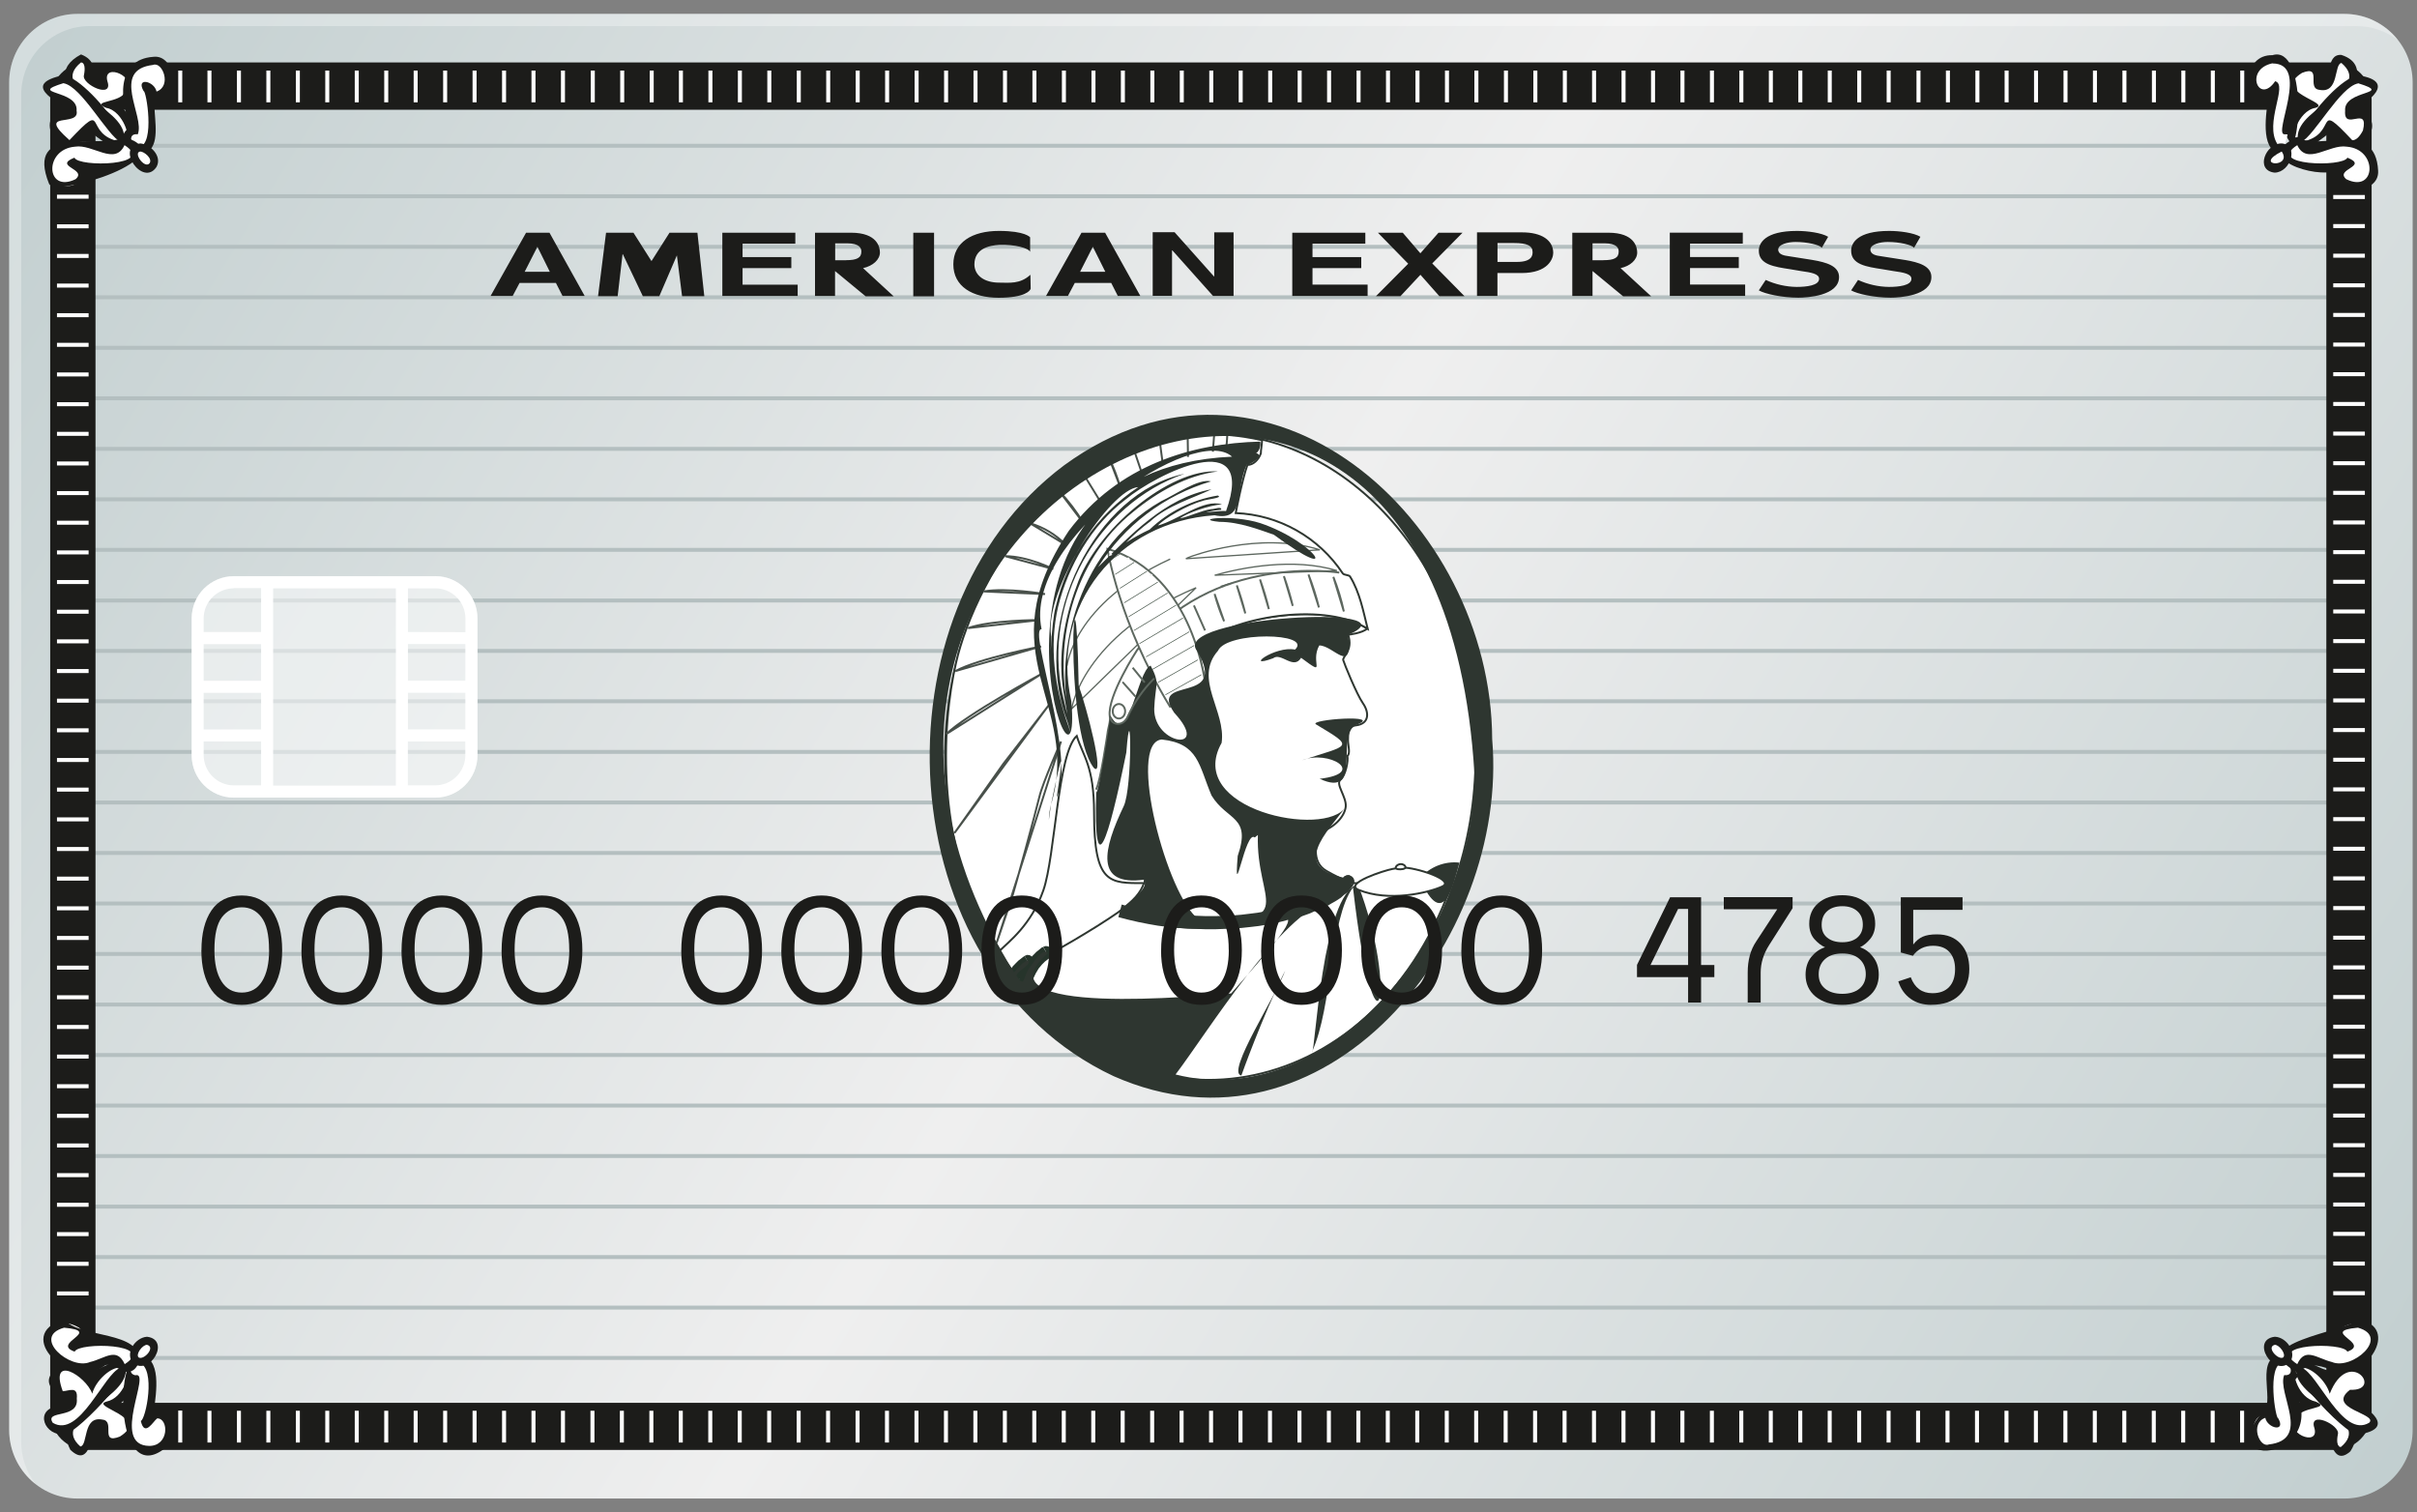 <?xml version="1.0" encoding="UTF-8"?><svg id="Camada_1" xmlns="http://www.w3.org/2000/svg" xmlns:xlink="http://www.w3.org/1999/xlink" viewBox="0 0 350 219"><rect x="0" y="0" width="350" height="219" fill="#808080" stroke="none"/><defs><style>.cls-1,.cls-2{fill:#f5f5f5;}.cls-3,.cls-4,.cls-5,.cls-6,.cls-7{fill:#fff;}.cls-8{fill:#afb9bb;}.cls-9{fill:#1c1c1a;}.cls-10{fill:#26342b;}.cls-11{fill:#2e3630;}.cls-4{opacity:.3;}.cls-4,.cls-7{isolation:isolate;}.cls-5,.cls-6,.cls-2,.cls-12,.cls-13,.cls-14{stroke-width:.28px;}.cls-5,.cls-12,.cls-14,.cls-15{stroke:#5d675f;}.cls-6,.cls-2{stroke:#2e3630;}.cls-7{opacity:.5;}.cls-16{stroke:#3b4b3f;stroke-width:.09px;}.cls-16,.cls-17,.cls-18,.cls-12,.cls-13,.cls-14,.cls-15{fill:none;}.cls-16,.cls-12,.cls-13{stroke-linecap:round;}.cls-17{stroke:#fff;stroke-miterlimit:10;stroke-width:.58px;}.cls-18{stroke:#b4bfc0;stroke-width:.57px;}.cls-13{stroke:#48504a;}.cls-15{stroke-width:.19px;}.cls-19{fill:url(#Gradiente_sem_nome_848);}</style><linearGradient id="Gradiente_sem_nome_848" x1="1.32" y1="-2199.49" x2="349.36" y2="-2414.49" gradientTransform="translate(0 -2197.48) scale(1 -1)" gradientUnits="userSpaceOnUse"><stop offset="0" stop-color="#c1cecf"/><stop offset=".49" stop-color="#efefef"/><stop offset="1" stop-color="#c1cecf"/></linearGradient></defs><g id="frente"><path id="Vector_5" class="cls-19" d="m339.5,2.02H11.2C5.75,2.02,1.33,6.47,1.33,11.95v195.13c0,5.48,4.42,9.93,9.87,9.93h328.3c5.45,0,9.87-4.44,9.87-9.93V11.95c0-5.48-4.42-9.93-9.87-9.93Z"/><path id="Vector_6" class="cls-18" d="m12.67,196.65h324.67M12.67,21.11h324.67H12.67Zm0,7.31h324.67H12.67Zm0,7.32h324.67H12.67Zm0,7.31h324.67H12.67Zm0,7.32h324.67H12.67Zm0,7.31h324.67H12.67Zm0,7.32h324.67H12.67Zm0,7.31h324.67H12.67Zm0,7.32h324.67H12.67Zm0,7.33h324.67H12.67Zm0,7.3h324.67H12.67Zm0,7.29h324.67H12.67Zm0,7.34h324.67H12.67Zm0,7.32h324.67H12.67Zm0,7.31h324.67H12.67Zm0,7.32h324.67H12.67Zm0,7.31h324.67H12.67Zm0,7.32h324.67H12.67Zm0,7.31h324.67H12.67Zm0,7.32h324.67H12.67Zm0,7.31h324.67H12.67Zm0,7.32h324.67H12.67Zm0,7.31h324.67H12.67Zm0,7.32h324.67H12.67Z"/><path id="Vector_7" class="cls-9" d="m338.03,9.04H12.67c-.71,0-1.41.14-2.07.41-.66.27-1.25.67-1.75,1.18-.5.5-.9,1.1-1.17,1.76-.27.66-.41,1.37-.41,2.08v190.06c0,1.44.57,2.82,1.58,3.85,1.01,1.02,2.39,1.59,3.82,1.59h325.36c1.43,0,2.81-.57,3.82-1.59,1.01-1.02,1.58-2.4,1.58-3.85V14.48c0-1.44-.57-2.83-1.58-3.85-1.01-1.02-2.39-1.59-3.82-1.59Zm-1.16,191.97c0,.57-.22,1.11-.62,1.51-.4.4-.94.63-1.5.63H15.96c-.56,0-1.11-.22-1.51-.63-.4-.4-.62-.95-.62-1.51V18.03c0-.57.23-1.11.63-1.51.4-.4.94-.63,1.5-.63h318.78c.56,0,1.1.23,1.5.63.4.4.62.94.63,1.51v182.98ZM96.95,33.7l-2.59,4.08h-.04l-2.59-4.08h-3.97l-1.16,9.2h2.84l.71-6.09h.04l2.9,6.09h2.38l2.55-5.92.75,5.92h3.22l-1-9.2h-4.04Zm10.58,5.13h7.06v-1.6h-7.06v-1.94h7.64v-1.59h-10.57v9.16h10.91v-1.64h-7.98v-2.39Zm24.72-5.13h3.01v9.21h-3.01v-9.21Zm12.45,7.23c-2.09,0-3.56-.97-3.6-2.61,0-2.33,2.13-2.77,3.6-2.86,2.26-.08,4.26.47,4.47,1.01v-2.1s-.67-.93-4.52-.93-6.6,1.64-6.6,4.84,2.76,4.84,6.56,4.84,4.56-1.01,4.64-1.31l-.04-2.02c-1.5,1.39-3.09,1.14-4.51,1.14Zm11.91-7.23l-5.14,9.16h3.17l1-1.89h5.27l.96,1.89h3.26l-5.1-9.16h-3.43Zm-.21,5.67l1.86-3.65v.03l1.8,3.61h-3.65Zm19.41.68l-5.72-6.42h-3.17v9.21h2.8v-6.58h.05l5.89,6.6h2.97v-9.21h-2.8v6.4Zm14.25-1.22h7.06v-1.6h-7.06v-1.94h7.65v-1.59h-10.58v9.16h10.91v-1.64h-7.98v-2.39Zm21.73-5.13h-3.48l-2.63,2.98-2.55-2.98h-3.6l4.39,4.49-4.68,4.71h3.55l2.9-3.11,2.75,3.11h3.64l-4.68-4.75,4.39-4.45Zm8.65-.05h-6.56v9.21h2.96v-3.32h3.48c3.89,0,4.6-2.1,4.6-2.92,0-1.83-1.68-2.97-4.48-2.97Zm-.79,4.28h-2.8v-2.73h2.41c1.88,0,2.67.38,2.67,1.3,0,.39,0,1.43-2.28,1.43Zm25.08.89h7.06v-1.6h-7.06v-1.94h7.64v-1.59h-10.57v9.16h10.91v-1.64h-7.98v-2.39Zm31.13-1.17l-3.51-.55c-.58-.08-1.5-.21-1.5-.96s1.37-1.1,2.51-1.1c1.74,0,3.48.42,3.81.84l.92-1.59c-.96-.58-3.01-.85-4.51-.85-4.68,0-5.52,1.81-5.52,2.86,0,2.02,2.22,2.33,4.55,2.69l1.55.26c1.54.21,2.63.42,2.63,1.13,0,.97-1.84,1.17-3.26,1.17-1.54-.02-3.07-.37-4.47-1.01l-1,1.51c.88.51,3.34,1.06,5.73,1.06,1.25,0,5.89-.26,5.89-2.99,0-1.6-1.82-2.13-3.8-2.47Zm-148.44-1.09c0-.76-.38-2.86-4.18-2.86h-5.22v9.16h2.9v-3.61l4.43,3.66h4.06l-4.43-4.08c1.43-.32,2.44-1.23,2.44-2.28h0Zm-4.93,1.13h-1.55v-2.45h1.74c1.8,0,2.05.72,2.05,1.17.02.93-.65,1.27-2.24,1.27h0Zm140-.04l-3.48-.55c-.58-.08-1.51-.21-1.51-.96s1.38-1.1,2.51-1.1c1.74,0,3.48.42,3.8.84l.92-1.59c-.96-.58-3.01-.85-4.52-.85-4.68,0-5.52,1.81-5.52,2.86,0,2.02,2.22,2.33,4.56,2.69l1.54.26c1.55.21,2.63.42,2.63,1.13,0,.97-1.84,1.17-3.26,1.17-1.54-.02-3.07-.37-4.47-1.01l-1,1.51c.88.51,3.35,1.06,5.73,1.06,1.25,0,5.89-.26,5.89-2.99,0-1.6-1.82-2.13-3.83-2.47Zm-25.41-1.09c0-.76-.38-2.86-4.18-2.86h-5.22v9.16h2.93v-3.61l4.43,3.66h4.06l-4.43-4.08c1.41-.3,2.41-1.21,2.41-2.26Zm-4.93,1.13h-1.54v-2.45h1.74c1.8,0,2.05.72,2.05,1.17.01.93-.63,1.27-2.24,1.27h0Zm-155.97-3.99l-5.14,9.16h3.2l1-1.89h5.26l.96,1.89h3.21l-5.1-9.16h-3.4Zm-.21,5.67l1.86-3.65v.03l1.79,3.61h-3.65Z"/><path id="Vector_8" class="cls-6" d="m175.26,156.18c21.19,0,38.41-20.9,38.41-46.68s-17.22-46.74-38.41-46.74-38.41,20.94-38.41,46.74,17.21,46.68,38.41,46.68Z"/><path id="Vector_9" class="cls-6" d="m195.22,127.66c-1.08-.44-2.13-.95-3.13-1.53-2.37-1.34-1.37-4.34-1.16-5.58,2.18-.53,3.79-2.29,3.94-3.72.14-1.43-1.52-3.29-.76-3.91.76-.62,1.16-2.82,1-3.44.47-.38.09-1.52.09-2.29s0-2.05,1.16-2.15c1.99-.24,1.9-1.91,1-3.2-.9-1.29-2.7-5.72-2.85-6.24s1.47-1.38.71-3.68c0,0,2.13-.24,2.75-.9-5.74-3.77-18.63-2-23.95,2.05-1.16,1.81.76,5.34.52,6.11-1.52.53-4.03.53-5.83,1.75-.56-.99-1.07-2.01-1.52-3.05-3.03,5.86-3.48,10.88-3.03,13.74.76,4.08,1.28,8.92,1.51,16.22-.52,1.53-1.51,2.53-3.48,4.08,6.04,2.04,25.2,3.65,33.02-4.26Z"/><path id="Vector_10" class="cls-6" d="m165.73,127.89c-5.03,0-7.3.24-7.3-10.16,0-6.82-1.61-8.25-2.51-11.16-2.78,2.54-3.09,17.36-4.84,22.38-1.75,5.02-5.03,7.44-6.26,8.68-9.72-14.07-8.44-32.77-6.38-41.64,2.66-11.73,16.55-38.44,44.33-32.24-.05.72-.19,1.43-.19,1.91-.33.91-1.09,1.67-1.94,1.67-.75,2.01-1.7,6.97-1.7,6.97,3.09.12,6.1.98,8.8,2.5,2.7,1.52,4.99,3.66,6.71,6.25.19.24.85.19,1.04.43,1.42,2.29,1.94,5.11,2.56,7.59-5.8-3.82-18.68-2.05-23.99,2.05-1.16,1,.76,5.29.52,6.06-1.52.53-4.03.53-5.8,1.81-.56-.99-1.07-2.01-1.52-3.05-3.22,5.84-3.41,10.83-2.94,13.74.71,4.06,1.84,12.31,1.42,16.22Zm-3.56,4.06c-4.22,2.92-9.06,5.63-14.94,8.92,16.69,24.47,51.16,19.75,62.82-12.41-7.4-2.62-12.37.19-14.84-.76-7.83,7.86-27.01,6.25-33.06,4.24h.02Z"/><path id="Vector_11" class="cls-13" d="m177.53,65.17s.14-.95.19-2.14m-24.08,44.35s-2.66,6.01-3.13,8.01c-.47,2-3.6,13.5-4.06,14.88l-2.13,6.28,9.32-29.17Zm-1.78-5.25l-6.54,8.44-7.11,10.07,13.65-18.51Zm-.82-4.67s-11.29,6.11-13.99,8.83l13.99-8.83Zm-.28-3.85s-9.11,1.75-12.42,3.58l12.42-3.58Zm-.24-3.82s-7.07,0-10.34,1.17l10.34-1.17Zm.81-3.76s-5.55-.96-8.91-.38l8.91.38Zm1.18-3.63s-3.7-1.86-6.96-1.86l6.96,1.86Zm1.85-3.48c-1.44-1.49-3.24-2.57-5.22-3.15l5.22,3.15Zm2.51-3.2c-.99-1.65-2.16-3.19-3.48-4.58l3.48,4.58Zm2.61-2.86l-2.61-4.25,2.61,4.25Zm2.7-2.43c-.41-1.4-.93-2.77-1.57-4.08l1.57,4.08Zm3.17-1.91l-1.23-3.63,1.23,3.63Zm3.03-1.3l-.47-3.58.47,3.58Zm3.65-1.05l-.05-3.15.05,3.15Zm3.6-.76l.19-2.48-.19,2.48Z"/><path id="Vector_12" class="cls-14" d="m193.94,82.92s-18.56-2.96-29.3,11.25c0,0-4.32,6.64-3.94,9.54.14.81-.24,1.62-.33,2.53,0,0-1,6.97-1.66,8.11"/><path id="Vector_13" class="cls-15" d="m154.52,96.42s.85-8.97,14.93-15.46m7.32,3.96c.67-.15.9-.34,1.61-.48l-1.61.48Zm-21.59,17.74s1.52-10.58,18.02-17.55l-18.02,17.55Zm38.41-20.03c-6.35-1.91-13.75-.43-17.69.67l17.69-.67Zm-2.47-3.01c-8.86-2.77-18.73,1-18.73,1-.24.09-.48.19-.66.29l19.39-1.29Z"/><path id="Vector_14" class="cls-5" d="m174.59,99.52s-1.51-16.34-14.22-20.03c0,0,1.66,10.68,9.05,22.84l5.17-2.81Z"/><path id="Vector_15" class="cls-10" d="m149.32,140.05l.28-.29.14-.34v-.33l-.09-.33-.24-.24-.29-.19-.38-.05-.38.15.95,1.62Z"/><path id="Vector_16" class="cls-10" d="m147.43,142.11l.33-.53.33-.43.33-.33.28-.29.28-.19.24-.19.15-.09h-.05l-.95-1.62-.14.09-.14.1-.24.19-.38.29-.38.38-.42.43-.43.62-.42.62,1.61.95Z"/><path id="Vector_17" class="cls-10" d="m148.04,138.77l-.14.38.05.33.19.33.24.19.33.14h.33l.34-.14.28-.29-1.61-.96Zm3.89-.05l.28-.24.19-.33v-.33l-.1-.34-.23-.29-.28-.14-.34-.05-.38.09.85,1.62Z"/><path id="Vector_18" class="cls-10" d="m149.27,142.97l.28-1.1.43-.9.42-.71.48-.58.43-.43.38-.29.28-.24h-.05l-.85-1.58-.24.09-.28.24-.48.38-.61.62-.58.76-.61.9-.52,1.17-.38,1.29,1.9.38h.01Z"/><path id="Vector_19" class="cls-10" d="m150.55,137.71v.43l.14.33.28.24.33.09.38.05.33-.14.28-.24.14-.38-1.9-.39Z"/><path id="Vector_20" class="cls-11" d="m195.98,128.19l.14-.39v-.33l-.14-.33-.24-.24-.33-.15h-.34l-.33.1-.29.29,1.52,1.05Z"/><path id="Vector_21" class="cls-11" d="m161.93,132.81l1.47.38,1.42.33,1.47.29,1.37.24,1.47.19,1.42.14,1.38.09,1.38.05,1.32.05h1.33l1.28-.05,1.33-.05,1.23-.09,1.28-.14,1.19-.14,1.16-.19,1.09-.19,1.16-.29,1.04-.28.99-.24,1-.29.95-.34.85-.38.81-.33.81-.33.71-.43.67-.38.66-.43.48-.43.58-.43.42-.53.34-.43-1.52-1.05-.24.33-.33.33-.38.33-.48.33-.48.34-.66.38-.62.33-.71.34-.71.33-.85.29-.85.33-.9.29-1,.24-.95.29-1.04.19-1.09.19-1.09.19-1.19.15-1.16.14-1.24.1-1.23.05-1.28.05h-1.33l-1.32-.05-1.28-.05-1.38-.1-1.33-.14-1.37-.19-1.37-.24-1.38-.29-1.42-.24-1.38-.38-.48,1.81h-.03Z"/><path id="Vector_22" class="cls-11" d="m195.47,126.75h-.43l-.33.15-.24.24-.14.29v.37l.09.33.19.24.38.19.48-1.81Z"/><path id="Vector_23" class="cls-8" d="m214.23,109.53l-.05,2.48-.14,2.36-.28,2.39-.33,2.33-.43,2.33-.52,2.19-.62,2.24-.66,2.15-.81,2.1-.9,2.05-.94,2.05-.95,1.91-1.16,1.81-1.16,1.82-1.16,1.72-1.33,1.67-1.33,1.53-1.42,1.52-1.52,1.43-1.47,1.29-1.57,1.24-1.66,1.1-1.64,1.06-1.74.91-1.74.86-1.74.76-1.93.63-1.85.53-1.9.38-1.94.34-1.94.19-2.04.05v1.24l2.04-.05,2.04-.19,2.04-.33,2-.38,1.94-.62,1.9-.62,1.84-.77,1.84-.86,1.74-1,1.74-1.1,1.66-1.17,1.67-1.24,1.56-1.38,1.52-1.43,1.42-1.52,1.42-1.62,1.33-1.67,1.28-1.82,1.16-1.82,1.16-1.91,1.04-2,.95-2,.91-2.05.81-2.19.66-2.24.71-2.24.52-2.29.42-2.33.33-2.43.28-2.39.14-2.48.05-2.48h-1.23l-.02-.02Z"/><path id="Vector_24" class="cls-8" d="m175.35,62.08l2.04.05,1.94.19,1.94.33,1.9.39,1.85.53,1.89.62,1.74.76,1.74.86,1.74.9,1.66,1.1,1.66,1.1,1.57,1.24,1.47,1.28,1.52,1.44,1.42,1.52,1.33,1.53,1.33,1.67,1.16,1.72,1.16,1.82,1.16,1.81.95,1.91.95,2.01.91,2.09.81,2.1.66,2.1.62,2.24.52,2.24.43,2.33.33,2.29.28,2.43.14,2.38.05,2.48h1.23l-.05-2.48-.14-2.48-.29-2.43-.33-2.39-.42-2.33-.52-2.33-.71-2.25-.66-2.19-.81-2.2-.88-2.09-.95-2.01-1.04-2-1.16-1.91-1.16-1.81-1.28-1.82-1.33-1.67-1.37-1.63-1.42-1.52-1.52-1.44-1.56-1.38-1.66-1.24-1.66-1.2-1.74-1.1-1.74-1-1.84-.86-1.85-.76-1.9-.62-1.94-.62-2-.38-2.04-.33-2.04-.19-2.04-.05v1.24h-.03Z"/><path id="Vector_25" class="cls-8" d="m136.47,109.53l.05-2.48.14-2.38.29-2.43.33-2.29.43-2.33.52-2.24.61-2.24.66-2.1.81-2.1.91-2.09.95-2.01.95-1.91,1.16-1.81,1.16-1.82,1.16-1.72,1.33-1.67,1.33-1.53,1.42-1.52,1.52-1.43,1.47-1.28,1.57-1.24,1.66-1.1,1.66-1.1,1.74-.9,1.74-.86,1.74-.76,1.89-.62,1.85-.53,1.9-.39,1.94-.33,1.95-.19,2.04-.05v-1.24l-2.04.05-2.04.19-2.04.33-2,.38-1.91.62-1.91.62-1.85.76-1.85.86-1.74,1-1.74,1.1-1.66,1.2-1.66,1.24-1.56,1.38-1.52,1.43-1.44,1.53-1.42,1.62-1.33,1.67-1.28,1.81-1.16,1.81-1.16,1.91-1.04,2-.9,2.01-.91,2.09-.81,2.2-.66,2.19-.71,2.25-.52,2.33-.42,2.33-.32,2.36-.28,2.43-.14,2.48-.05,2.48h1.23v.02Z"/><path id="Vector_26" class="cls-8" d="m175.35,156.97l-2.04-.05-1.95-.19-1.94-.34-1.9-.38-1.85-.53-1.89-.62-1.74-.76-1.74-.86-1.74-.91-1.66-1.09-1.66-1.1-1.57-1.24-1.47-1.29-1.52-1.43-1.42-1.52-1.36-1.56-1.33-1.67-1.16-1.72-1.16-1.82-1.16-1.82-.94-1.88-.95-2-.91-2.08-.81-2.1-.66-2.15-.61-2.24-.52-2.19-.43-2.33-.33-2.33-.29-2.39-.14-2.39-.05-2.48h-1.23l.05,2.48.14,2.48.28,2.39.33,2.43.42,2.33.52,2.29.71,2.24.66,2.24.81,2.19.9,2.05.95,2,1.04,2,1.16,1.91,1.16,1.82,1.28,1.82,1.33,1.67,1.42,1.62,1.42,1.52,1.52,1.43,1.56,1.38,1.67,1.24,1.66,1.17,1.74,1.1,1.74,1,1.85.86,1.85.76,1.9.62,1.94.62,2,.38,2.04.33,2.04.19,2.04.05v-1.18h-.02Z"/><path id="Vector_27" class="cls-11" d="m196.31,105c4.45-1.63-6.96-.81-5.74-.1,5.77,3.45,4.84,2.92-2.04,5.2,3.84-1.57,9.56,1.87,2.56,2.68,6.35,2.91,2.25-6.21,5.21-7.78Zm-13.8-29.24c-4.06-1.31-9.98-.58-5.93-.19,2.94,0,5.83,1.17,7.87,1.86,10.15,7.48,6.09,1.03-1.94-1.67Zm-26.31,23.51c-.45-24.83-2.35,6.01,2.18,11.92,1.71,1.66-1.09-8.96-2.18-11.92Zm-4.32,19.46l.31-2.23c-.19.73-.29,1.48-.31,2.23Z"/><path id="Vector_28" class="cls-11" d="m205.6,127.21c3.48,7.89,4.9.66,5.74-2.29-1.07-.12-2.15.03-3.15.43-1,.4-1.89,1.04-2.59,1.86Zm-29.73-52.59c4.56.93,2.94-3.68,4.69-7.35-.05.38,3.79-1.83.24-1.75,1.5.83,1.82-1.04,1.7-1.57-9.91.24-20.56,3.38-27.73,12.92-12.07,18.16,1.87,24.86-2.58,39.68,1.58-7.77,2-8.59.82-1.06,2.9-5.57-4.2-24.55-2.18-24.37-2.74-13.02,22.19-29.87,27.58-24.99-41.4,1.9-21.46,56.46-23.27,35.44-3.13-14.03,6.8-26,20.72-26.95Zm-23.66,17.51c-1.03-6.77,8.58-21.33,12.62-21.59-6.04,4.02-10.32,10.22-11.95,17.31-.69,2.22-.82,10.14-.66,4.28Zm18.68-17.07c.89-.72,4.23-1.92,6.07-2.01-2.63-.89-6.43,2.3-9.28,3.05.82-.96,4.32-2.99,6.38-3.53.5-.26,3.18-.45,2.28-.81-3.7.61-7.14,2.32-9.86,4.92-1.18.55-2.32,1.18-3.41,1.89,1.08-1.11,2.24-2.13,3.48-3.05,2.45-2.29,6.32-3.43,8.91-4.67-6.78,1.24-11.73,6.62-16.44,11.27,3.76-6,9.58-10.42,16.35-12.41-1.78-.46-5.18,1.92-7.21,2.86-13.03,7.43-15.56,23.97-13.08,31.67-2.94-10.64.31-23.17,9.05-30.14,3.48-2.87,7.71-5.25,12.23-5.83-6.96-.44-17.74,8.44-20.48,16.65-1.79,4.79-2.72,10.07-1.9,15.17.58,3.5.93,4.87-.14.33-2.84-13.17,4.99-27.42,17.69-31.81-12.76,2.62-22.4,21.16-17.07,35.59.12.2.95,3.17.24.91-1.98-5.45-2.81-11.56-1.47-17.27,1.48-5.95,4.85-11.77,9.76-15.5,4.48-3.72,19.1-10.98,14.55,1.67-.58-.1-3.08.25-2.78.14.69-.16,1.38-.27,2.08-.33.12-.58-1.09-.04-1.47-.09-1.51.23-2.99,1.02-4.44,1.33h-.03Zm25.74,52.99c-5.22,1.48-6.17,24.58-6.64,24.27,3.02-6.63,2.55-19.2,5.93-23.8,3.2,27.75,6.76,15.28.71-.48Zm-9.48,10.44l-1.05,2.06,1.05-2.06Z"/><path id="Vector_29" class="cls-11" d="m179.76,155.75s2.96-8.35,6.35-15.21c-1.23,3.54-8.67,14.87-6.35,15.21Zm36.32-48.7c-.11-31.79-32.67-61.04-61.97-39.68-28.33,21.15-25.61,73.09,7.14,88.47,30.56,13.52,57.32-19.58,54.83-48.79Zm-2.56,4.96c.09,23.83-21.39,49.12-43.29,43.59,4.64-6.12,15.22-23.34,22.33-25.23.99-.63,3.42-1.75,2.9-3.1-9.16-1.45-3.06-6.93-.58-10.44-2.9,4.62-23.4.43-17.98-9.25.67-4.63-4.12-9.25-.52-13.35,1.28-2.82,13.77-2.63,11.15-.16-2.9-.58-7.5,2.85-3.18,1.26,1.16-.92,2.96,1.75,4.06-.07,3.88,2.88,1.23.71,2.63-1.79,2.08,0,4.85,4.38,4.19-1.53,10.44-4.57-25.93-2.67-21.88,2.33,4.75,7.94-7.15,3.42-3.31,8.95,5.38,5.83-2.96,4.67-2.9-.58.14-3.61.9-3.59-.52-6.25-1.96.74-3.12,12.15-5.84,7.21.19-.51-1.74,11.84-2.04,11.09-.39,13.78,1.77,7.04,4.36-5.72.72-9.34.9,5.13-.38,7.78-2.94,6.14-4.31,11.67,3.03,10.63.95,2.46-7.51,5.25-.81,5.68,15.71,5.97,31.8-9.98,13.34,10.8-3.73.27-37.47,3.63-26.51-5.83-.82-.96-2.32,1.69-2.9,2.43-.68,1.13-.54,2.72-1.68.82.22-.84,2.36-1.6,1.68-2.25-.82.31-1.46,1.13-2.02,1.78-42.64-68.14,61.24-119.84,66.66-28.74v-.03Zm-39.91,21.13c-4.56-3.1-10.52-25.6-5.38-26.05,5.37.58,5.35,3.74,7.21,8.11,2.26,3.71,5.8,2.92,3.79,8.75-.61,7.62,1.11-3.9,2.47-2.67l.45-.36c-.32,9.79,6.25,12.84-8.54,12.22Z"/><path id="Vector_30" class="cls-6" d="m203.01,125.65c1.8-.14,8.01,1.86,5.74,2.77-1.95.86-7.63,2.25-12.05.43-2.13-.91,3.79-2.81,4.93-3.01.45-.09.92-.16,1.38-.19Z"/><path id="Vector_31" class="cls-2" d="m202.85,125.13c.62,0,1.16.72-.05.76-1.21.05-.57-.76.05-.76Z"/><path id="Vector_32" class="cls-16" d="m162.12,80.26l-1.16.71m13.02,16.73l-5.22,2.92,5.22-2.92Zm-.53-2.14l-5.74,3.25,5.74-3.25Zm-.52-2.09l-6.11,3.5,6.11-3.5Zm-.71-1.98l-6.26,3.63,6.26-3.63Zm-.91-2l-6.31,3.72,6.31-3.72Zm-1-1.86l-6.11,3.68,6.11-3.68Zm-1.23-1.76l-5.64,3.44,5.64-3.44Zm-1.42-1.58l-4.88,3.01,4.88-3.01Zm-1.57-1.57l-3.93,2.48,3.93-2.48Zm-1.85-1.29l-2.75,1.75,2.75-1.75Z"/><path id="Vector_33" class="cls-1" d="m161.08,80.35l-.14-.15h-.14l-.19.15v.19l.47-.19Zm2.52.53l-.14-.15h-.14l-.19.15v.19l.48-.19Zm3.32,2.38l-.15-.14h-.14l-.19.14v.2l.48-.19h0Z"/><path id="Vector_34" class="cls-12" d="m167.05,98.33c-1.53,1.55-2.78,3.36-3.7,5.34-.71,1.75-2.51,1.24-2.51.29"/><path id="Vector_35" class="cls-14" d="m162.03,104.05c.5,0,.9-.47.9-1.05s-.4-1.05-.9-1.05-.9.47-.9,1.05.4,1.05.9,1.05Z"/><path id="Vector_36" class="cls-12" d="m162.63,98.85l1.74,1.96m28.71-17.27c.64,1.62,1.15,3.3,1.52,5.01l-1.52-5.01Zm-3.6-.34c.6,1.56,1.11,3.15,1.51,4.77l-1.51-4.77Zm-3.56.24c.5,1.41.93,2.84,1.28,4.3l-1.28-4.3Zm-3.46.47c.5,1.41.93,2.84,1.28,4.3l-1.28-4.3Zm-3.36.86c.48,1.33.89,2.68,1.23,4.06l-1.23-4.06Zm-3.22,1.24c.37,1.35.83,2.67,1.38,3.96l-1.38-3.96Zm-2.99,1.67l1.61,3.62-1.61-3.62Zm-8.87,9.01l1.74,2.14-1.74-2.14Z"/><path id="Vector_37" class="cls-4" d="m3.07,208.83V13.7c0-2.63,1.04-5.15,2.89-7.01,1.85-1.86,4.36-2.91,6.97-2.91h328.31c2.18,0,4.31.72,6.04,2.07-.92-1.2-2.1-2.16-3.45-2.83-1.35-.67-2.83-1.01-4.33-1.02H11.19c-2.62,0-5.12,1.05-6.97,2.91-1.85,1.86-2.89,4.38-2.89,7.01v195.16c0,1.51.35,3,1.01,4.36.66,1.36,1.62,2.54,2.81,3.47-1.34-1.74-2.07-3.88-2.08-6.08Z"/><path id="Vector_38" class="cls-7" d="m63.04,83.43h-29.19c-3.37,0-6.1,2.75-6.1,6.13v19.79c0,3.39,2.73,6.13,6.1,6.13h29.19c3.37,0,6.1-2.75,6.1-6.13v-19.79c0-3.39-2.73-6.13-6.1-6.13Z"/><path id="Vector_39" class="cls-3" d="m63.04,83.45h-29.19c-1.62,0-3.16.65-4.31,1.79-1.14,1.15-1.78,2.71-1.78,4.33v19.8c0,.81.16,1.6.46,2.35.31.74.75,1.42,1.32,1.99.57.57,1.24,1.02,1.97,1.33.74.31,1.53.47,2.33.47h29.2c1.62,0,3.17-.65,4.31-1.8,1.14-1.15,1.79-2.71,1.79-4.34v-19.84c-.01-1.62-.66-3.17-1.8-4.31-1.14-1.14-2.69-1.78-4.29-1.78Zm-5.71,30.31h-17.78v-28.56h17.78v28.56Zm-19.52-15.17h-8.32v-5.3h8.32v5.3Zm0,1.75v5.29h-8.32v-5.3h8.32Zm-3.97-15.17h3.97v6.35h-8.32v-1.98c0-1.15.47-2.26,1.29-3.07.81-.81,1.92-1.27,3.06-1.27v-.03Zm-4.35,24.17v-1.97h8.32v6.36h-3.97c-1.15,0-2.26-.47-3.07-1.29-.82-.82-1.27-1.93-1.28-3.09h0Zm37.9,0c0,1.16-.46,2.27-1.28,3.1s-1.92,1.28-3.08,1.29h-3.97v-6.35h8.32v1.97Zm0-3.72h-8.32v-5.3h8.32v5.3Zm0-7.05h-8.32v-5.3h8.32v5.3Zm-8.32-7.05v-6.32h3.97c1.15,0,2.26.46,3.08,1.28.82.82,1.28,1.93,1.28,3.09v1.98l-8.32-.03Z"/><g id="Group"><g id="_0000_0000_0000_4785"><path class="cls-9" d="m29.17,137.61c0-2.41.48-4.33,1.45-5.77.98-1.44,2.44-2.16,4.38-2.16s3.4.72,4.38,2.16c.98,1.43,1.48,3.35,1.48,5.77s-.5,4.35-1.5,5.77c-1,1.43-2.45,2.14-4.36,2.14s-3.36-.71-4.36-2.14c-.98-1.43-1.48-3.35-1.48-5.77Zm9.79-.04c0-2.21-.37-3.79-1.11-4.75-.73-.96-1.67-1.43-2.84-1.43s-2.12.48-2.87,1.43c-.73.97-1.09,2.55-1.09,4.75,0,1.95.34,3.47,1.03,4.55.68,1.08,1.66,1.62,2.93,1.62s2.25-.54,2.93-1.62c.68-1.08,1.03-2.6,1.03-4.55Z"/><path class="cls-9" d="m43.66,137.61c0-2.41.48-4.33,1.45-5.77.98-1.44,2.44-2.16,4.38-2.16s3.4.72,4.38,2.16c.98,1.43,1.48,3.35,1.48,5.77s-.5,4.35-1.5,5.77c-1,1.43-2.45,2.14-4.36,2.14s-3.36-.71-4.36-2.14c-.98-1.43-1.48-3.35-1.48-5.77Zm9.79-.04c0-2.21-.37-3.79-1.11-4.75-.73-.96-1.67-1.43-2.84-1.43s-2.12.48-2.87,1.43c-.73.97-1.09,2.55-1.09,4.75,0,1.95.34,3.47,1.03,4.55.68,1.08,1.66,1.62,2.93,1.62s2.25-.54,2.93-1.62c.68-1.08,1.03-2.6,1.03-4.55Z"/><path class="cls-9" d="m58.15,137.61c0-2.41.48-4.33,1.45-5.77.98-1.44,2.44-2.16,4.38-2.16s3.4.72,4.38,2.16c.98,1.43,1.48,3.35,1.48,5.77s-.5,4.35-1.5,5.77c-1,1.43-2.45,2.14-4.36,2.14s-3.36-.71-4.36-2.14c-.98-1.43-1.48-3.35-1.48-5.77Zm9.79-.04c0-2.21-.37-3.79-1.11-4.75-.73-.96-1.67-1.43-2.84-1.43s-2.12.48-2.87,1.43c-.73.97-1.09,2.55-1.09,4.75,0,1.95.34,3.47,1.03,4.55.68,1.08,1.66,1.62,2.93,1.62s2.25-.54,2.93-1.62c.68-1.08,1.03-2.6,1.03-4.55Z"/><path class="cls-9" d="m72.64,137.61c0-2.41.48-4.33,1.45-5.77.98-1.44,2.44-2.16,4.38-2.16s3.4.72,4.38,2.16c.98,1.43,1.48,3.35,1.48,5.77s-.5,4.35-1.5,5.77c-1,1.43-2.45,2.14-4.36,2.14s-3.36-.71-4.36-2.14c-.98-1.43-1.48-3.35-1.48-5.77Zm9.79-.04c0-2.21-.37-3.79-1.11-4.75-.73-.96-1.67-1.43-2.84-1.43s-2.12.48-2.87,1.43c-.73.97-1.09,2.55-1.09,4.75,0,1.95.34,3.47,1.03,4.55.68,1.08,1.66,1.62,2.93,1.62s2.25-.54,2.93-1.62c.68-1.08,1.03-2.6,1.03-4.55Z"/><path class="cls-9" d="m98.66,137.61c0-2.41.48-4.33,1.45-5.77.98-1.44,2.44-2.16,4.38-2.16s3.4.72,4.38,2.16c.98,1.43,1.48,3.35,1.48,5.77s-.5,4.35-1.5,5.77c-1,1.43-2.45,2.14-4.36,2.14s-3.36-.71-4.36-2.14c-.98-1.43-1.48-3.35-1.48-5.77Zm9.79-.04c0-2.21-.37-3.79-1.11-4.75-.73-.96-1.67-1.43-2.84-1.43s-2.12.48-2.87,1.43c-.73.97-1.09,2.55-1.09,4.75,0,1.95.34,3.47,1.03,4.55.68,1.08,1.66,1.62,2.93,1.62s2.25-.54,2.93-1.62c.68-1.08,1.03-2.6,1.03-4.55Z"/><path class="cls-9" d="m113.15,137.61c0-2.41.48-4.33,1.45-5.77.98-1.44,2.44-2.16,4.38-2.16s3.4.72,4.38,2.16c.98,1.43,1.48,3.35,1.48,5.77s-.5,4.35-1.5,5.77c-1,1.43-2.45,2.14-4.36,2.14s-3.36-.71-4.36-2.14c-.98-1.43-1.48-3.35-1.48-5.77Zm9.79-.04c0-2.21-.37-3.79-1.11-4.75-.73-.96-1.67-1.43-2.84-1.43s-2.12.48-2.87,1.43c-.73.97-1.09,2.55-1.09,4.75,0,1.95.34,3.47,1.03,4.55.68,1.08,1.66,1.62,2.93,1.62s2.25-.54,2.93-1.62,1.03-2.6,1.03-4.55Z"/><path class="cls-9" d="m127.64,137.61c0-2.41.48-4.33,1.45-5.77.98-1.44,2.44-2.16,4.38-2.16s3.4.72,4.38,2.16c.98,1.43,1.48,3.35,1.48,5.77s-.5,4.35-1.5,5.77c-1,1.43-2.45,2.14-4.36,2.14s-3.36-.71-4.36-2.14c-.98-1.43-1.48-3.35-1.48-5.77Zm9.79-.04c0-2.21-.37-3.79-1.11-4.75-.73-.96-1.67-1.43-2.84-1.43s-2.12.48-2.87,1.43c-.73.97-1.09,2.55-1.09,4.75,0,1.95.34,3.47,1.03,4.55.68,1.08,1.66,1.62,2.93,1.62s2.25-.54,2.93-1.62c.68-1.08,1.03-2.6,1.03-4.55Z"/><path class="cls-9" d="m142.13,137.61c0-2.41.48-4.33,1.45-5.77.98-1.44,2.44-2.16,4.38-2.16s3.4.72,4.38,2.16c.98,1.43,1.48,3.35,1.48,5.77s-.5,4.35-1.5,5.77c-1,1.43-2.45,2.14-4.36,2.14s-3.36-.71-4.36-2.14c-.98-1.43-1.48-3.35-1.48-5.77Zm9.79-.04c0-2.21-.37-3.79-1.11-4.75-.73-.96-1.67-1.43-2.84-1.43s-2.12.48-2.87,1.43c-.73.97-1.09,2.55-1.09,4.75,0,1.95.34,3.47,1.03,4.55.68,1.08,1.66,1.62,2.93,1.62s2.25-.54,2.93-1.62,1.03-2.6,1.03-4.55Z"/><path class="cls-9" d="m168.14,137.61c0-2.41.48-4.33,1.45-5.77.98-1.44,2.44-2.16,4.38-2.16s3.4.72,4.38,2.16c.98,1.43,1.48,3.35,1.48,5.77s-.5,4.35-1.5,5.77-2.45,2.14-4.36,2.14-3.36-.71-4.36-2.14c-.98-1.43-1.48-3.35-1.48-5.77Zm9.79-.04c0-2.21-.37-3.79-1.11-4.75-.73-.96-1.67-1.43-2.84-1.43s-2.12.48-2.87,1.43c-.73.97-1.09,2.55-1.09,4.75,0,1.95.34,3.47,1.03,4.55s1.66,1.62,2.93,1.62,2.25-.54,2.93-1.62c.68-1.08,1.03-2.6,1.03-4.55Z"/><path class="cls-9" d="m182.63,137.61c0-2.41.48-4.33,1.45-5.77.98-1.44,2.44-2.16,4.38-2.16s3.4.72,4.38,2.16c.98,1.43,1.48,3.35,1.48,5.77s-.5,4.35-1.5,5.77c-1,1.43-2.45,2.14-4.36,2.14s-3.36-.71-4.36-2.14c-.98-1.43-1.48-3.35-1.48-5.77Zm9.79-.04c0-2.21-.37-3.79-1.11-4.75-.73-.96-1.67-1.43-2.84-1.43s-2.12.48-2.87,1.43c-.73.97-1.09,2.55-1.09,4.75,0,1.95.34,3.47,1.03,4.55.68,1.08,1.66,1.62,2.93,1.62s2.25-.54,2.93-1.62,1.03-2.6,1.03-4.55Z"/><path class="cls-9" d="m197.13,137.61c0-2.41.48-4.33,1.45-5.77.98-1.44,2.44-2.16,4.38-2.16s3.4.72,4.38,2.16c.98,1.43,1.48,3.35,1.48,5.77s-.5,4.35-1.5,5.77c-1,1.43-2.45,2.14-4.36,2.14s-3.36-.71-4.36-2.14c-.98-1.43-1.48-3.35-1.48-5.77Zm9.79-.04c0-2.21-.37-3.79-1.11-4.75-.73-.96-1.67-1.43-2.84-1.43s-2.12.48-2.87,1.43c-.73.97-1.09,2.55-1.09,4.75,0,1.95.34,3.47,1.03,4.55.68,1.08,1.66,1.62,2.93,1.62s2.25-.54,2.93-1.62c.68-1.08,1.03-2.6,1.03-4.55Z"/><path class="cls-9" d="m211.62,137.61c0-2.41.48-4.33,1.45-5.77.98-1.44,2.44-2.16,4.38-2.16s3.4.72,4.38,2.16c.98,1.43,1.48,3.35,1.48,5.77s-.5,4.35-1.5,5.77c-1,1.43-2.45,2.14-4.36,2.14s-3.36-.71-4.36-2.14c-.98-1.43-1.48-3.35-1.48-5.77Zm9.79-.04c0-2.21-.37-3.79-1.11-4.75-.73-.96-1.67-1.43-2.84-1.43s-2.12.48-2.87,1.43c-.73.97-1.09,2.55-1.09,4.75,0,1.95.34,3.47,1.03,4.55.68,1.08,1.66,1.62,2.93,1.62s2.25-.54,2.93-1.62,1.03-2.6,1.03-4.55Z"/><path class="cls-9" d="m244.45,145.18v-3.68h-7.4v-1.77l4.79-9.79h4.49v9.81h1.92v1.75h-1.92v3.68h-1.88Zm-5.45-5.43h5.45v-8.12h-1.45l-4,8.12Z"/><path class="cls-9" d="m253.08,145.18v-4.34c0-1.8.41-3.29,1.22-4.49l3.06-4.68h-7.74v-1.75h9.96v1.6l-3.38,5.32c-.83,1.3-1.24,2.63-1.24,4v4.34h-1.88Z"/><path class="cls-9" d="m266.78,145.52c-1.58,0-2.87-.4-3.87-1.2-.97-.81-1.45-1.87-1.45-3.16,0-1.03.28-1.89.83-2.59.56-.68,1.22-1.15,1.99-1.39-.53-.23-1.05-.63-1.56-1.2-.48-.57-.73-1.3-.73-2.2,0-1.25.44-2.26,1.33-3.01.88-.76,2.04-1.13,3.46-1.13s2.58.38,3.46,1.13c.87.74,1.3,1.75,1.3,3.01,0,.87-.24,1.6-.71,2.18-.46.56-.95.96-1.48,1.22.74.24,1.37.71,1.88,1.39.56.7.83,1.56.83,2.59,0,1.31-.49,2.37-1.48,3.16-1,.8-2.27,1.2-3.83,1.2Zm-2.18-9.73c.54.44,1.27.66,2.18.66s1.63-.22,2.16-.66c.54-.46.81-1.08.81-1.88,0-.84-.27-1.5-.81-1.97-.53-.47-1.25-.71-2.16-.71s-1.66.24-2.2.73c-.53.47-.79,1.13-.79,1.97s.27,1.42.81,1.86Zm-.32,7.38c.63.5,1.46.75,2.5.75s1.87-.25,2.48-.75c.61-.51.92-1.21.92-2.1s-.3-1.64-.9-2.18c-.58-.54-1.42-.81-2.5-.81s-1.92.28-2.52.83c-.6.54-.9,1.27-.9,2.18s.31,1.58.92,2.07Z"/><path class="cls-9" d="m279.65,145.52c-1.18,0-2.19-.3-3.01-.9-.83-.6-1.41-1.43-1.75-2.5l1.8-.6c.58,1.54,1.63,2.31,3.14,2.31,1.05,0,1.86-.3,2.42-.9.57-.6.86-1.46.86-2.59,0-1.04-.27-1.86-.81-2.46-.53-.61-1.33-.92-2.39-.92-1.23,0-2.2.48-2.91,1.45l-1.75-.47v-8h8.94v1.82h-7.14v5.02c.41-.53.87-.91,1.37-1.13.51-.23,1.2-.34,2.07-.34,1.44,0,2.58.45,3.42,1.35.84.9,1.26,2.12,1.26,3.68s-.48,2.86-1.45,3.78c-.96.93-2.3,1.39-4.04,1.39Z"/></g></g><path id="Vector_40" class="cls-3" d="m18.23,20.54c-1.1-4.04-10.35-6.42-7.54-11.61,3.11-2.23,1.16,4.34,4.51,3.41-.2-7,7.94,2.04,1.02,2.87,2.05,1,3.98,4.56,2.01,5.33Z"/><path id="Vector_41" class="cls-9" d="m11.73,9.04c.53,0,.64.83.42,1.87-.33,1.33,4.32,3.5,3.4.85-.75-2.84,4.67-.55,2.55,1.53-.54,1.63-5.16,1.28-2.73,2.33,2.55.41,3.78,4.91,2.61,4.22,0-4.48-11.11-6.83-6.25-10.8h0Zm0-1.16c-7.29,3.92,4.97,10.01,6.5,13.26,2.7-.58,1.05-4.2-.79-5.79.72-.22,1.34-.69,1.73-1.34.4-.64.54-1.41.42-2.16-.13-.75-.52-1.42-1.11-1.89-.59-.47-1.33-.71-2.08-.68-5.3,4.43-.66.13-4.67-1.4Z"/><path id="Vector_42" class="cls-3" d="m20.15,21.85c-1.83.09-2.58-3.01-.42-3-2.1-3.4-1.95-12.69,4.16-9.23,1.37,1.3-.38,5.76-2.17,3.65-.45,2.68,1.68,7.74-1.57,8.58Zm1.08-9.34c.51.21.45-.05,0-.2-.16.13-.2.19,0,.2Z"/><path id="Vector_43" class="cls-9" d="m22.17,9.4c1.36-.53,2.74,3.06.5,3.86-.31-1.54-3.06-2.14-1.87-.06.36-.19,1.68,7.66-.63,8.06-1.23,0-1.79-2.02-.22-1.81,1.08-2.6-4.02-9.34,2.24-10.05h-.01Zm.01-1.17c-5.48.4-4.84,6.61-3.2,10.16-3.13,1.45.71,5.83,2.78,3.28,1.46-1.6.39-5.3.64-7.28,3.8.07,3.12-6.59-.22-6.16Z"/><path id="Vector_44" class="cls-3" d="m17.44,21.1c-1.47.66-3.92-3.04-4.54-2.87-3.2,6.3-7.78-1.35-2.36-2.33-.71-1.66-7.21-3.25-1.12-4.37,1.32-.15,10.75,10.42,8.02,9.57Z"/><path id="Vector_45" class="cls-9" d="m9.22,12.06c2.58.44,6.38,7.64,8.21,8.46-5.56-1.04-1.63-6.31-7.37-.23-5.03-4.41,1.55-1.75,1.03-4.26.28-3.09-7.26-2.33-1.89-3.99v.02Zm-.01-1.18c-6.27,1.31-1,3.75.72,5.08-1.91-.51-3.25,1.34-2.52,3.26,1.56,3.82,4.42,1.72,5.8,0,11.72,9,.44-7.7-4-8.33Z"/><path id="Vector_46" class="cls-3" d="m9.28,26.9c-6.55-2.21,1.85-8.75,5.75-5.5,1.94,1.75,2.86-3.04,4.69.26-.06,4.21-6.17,2.33-9.28,2.04,2.63,1.1,1.24,3.57-1.17,3.2Z"/><path id="Vector_47" class="cls-9" d="m18.03,21.02c4.68,2.99-6.69,3.23-7.25,1.81-3.17,1.27,1.93,1.63.16,3.12-4.3,2.1-4.64-4.35-.07-4.71,2.56-.42,5.77,2.82,7.16-.22Zm0-1.17c-3.08,1.84-14.5-2.12-10.93,6.76.87,2.07,20.07-3.94,10.93-6.76Z"/><path id="Vector_48" class="cls-3" d="m21.29,24.42c-.75,0-1.53-.79-1.8-1.53-.63-3.79,5.3.73,1.8,1.53Z"/><path id="Vector_49" class="cls-9" d="m20.3,21.94c.58,0,1.82,1.02,1.36,1.7-.7.87-2.43-1.53-1.36-1.7Zm0-1.17c-3.72.46.4,6.42,2.37,3.39.86-1.59-.96-3.3-2.37-3.39Z"/><path id="Vector_50" class="cls-3" d="m332.47,20.54c-2.94-1.08,1.97-4.9,1.74-5.64-6.66-2.11,1.4-8.65,1.78-2.5,2.51.88,1.19-6.01,4.16-3.26,2.39,5.07-6.56,7.42-7.68,11.4Z"/><path id="Vector_51" class="cls-9" d="m339.06,9.12c4.64,3.98-6.32,6.23-6.34,10.72-1.24.73,0-3.8,2.58-4.22,2.48-.74-6.51-2.25-1.94-5.07,3-1.17.58,2.25,2.51,2.46,2.9.58,2.07-3.76,3.2-3.89h0Zm0-1.17c-2.44-.17-1.28,4.08-2.83,3.86.76-3.81-5.22-3.19-5.35.4,2.74,3.33,1.02,3.99.23,7.55,2.24,4.35,3.17-3.01,6.29-3.83,2.72-1.21,6.38-6.44,1.67-7.97Z"/><path id="Vector_52" class="cls-3" d="m330.55,21.85c-4.24-.14.32-12.25-1.92-8.25-9.28-1.81,9.22-13.99,1.92,8.25Z"/><path id="Vector_53" class="cls-9" d="m329.08,9.19c5.48,0,0,10.32,1.74,10.26,2.13-.15.1,2.88-1.03,1.42-1.97-3.05,1.6-8.58-.33-9.11-2.38,3.5-4.54-1.75-.36-2.6l-.02.03Zm.02-1.2c-4.42-.13-4.37,6.53-.71,6.48-.3,2.64-1.13,7.76,2.32,7.89,2.79.4,3.3-15.84-1.61-14.38h0Z"/><path id="Vector_54" class="cls-3" d="m333.26,21.1c-2.9,1.03,6.96-10.17,8.21-9.65,6.11,1.45-1.12,2.66-1.3,4.51,5.64.77.7,8.64-2.32,2.26-.65-.18-3.13,3.54-4.59,2.88Z"/><path id="Vector_55" class="cls-9" d="m341.48,12.06c5.36,1.65-2.16.88-1.89,3.99-.22,3.06,3.48-.92,2.58,2.85-.54,1.02-1.05,1.41-1.54,1.41-5.73-6.1-1.81-.79-7.37.23,1.83-.84,5.62-8,8.21-8.46v-.02Zm-.01-1.15c-4.64.71-15.66,17.59-3.87,8.12,1.28,2.74,4.46,3.53,5.71.11.17-.39.23-.82.17-1.23-.06-.42-.22-.82-.49-1.15-.26-.33-.61-.58-1-.73-.39-.15-.82-.19-1.23-.11,1.98-1.01,6.53-4.15.72-5.01Z"/><path id="Vector_56" class="cls-3" d="m341.45,26.9c-2.4.25-3.71-2.13-1.16-3.23-3.09.29-9.17,2.18-9.28-2.04,1.84-3.3,2.75,1.51,4.7-.26,3.94-3.23,12.32,3.34,5.74,5.53Z"/><path id="Vector_57" class="cls-9" d="m332.66,21.02c1.41,3.03,4.64-.19,7.17.22,4.57.36,4.23,6.82-.07,4.71-1.74-1.48,3.32-1.84.16-3.12-.58,1.41-11.93,1.17-7.26-1.81Zm0-1.17c-6.77,3.06,2.67,6.05,5.68,4.87-.72,3.61,6.26,3.62,6.03,0-.38-7.52-8.53-2.72-11.71-4.87Z"/><path id="Vector_58" class="cls-3" d="m329.41,24.42c-4.61-3.3,6.71-4.15,0,0h0Z"/><path id="Vector_59" class="cls-9" d="m330.41,21.94c1.63,2.43-4.27,2.13,0,0h0Zm0-1.17c-2.32-.06-3.93,3.9-1.03,4.23,2.35-.04,3.57-4.03,1.03-4.23Z"/><path id="Vector_60" class="cls-3" d="m338.97,210.13c-4.64-9.78-1.74,3.27-7.32-3.1,2.65-6.9,2.69-.58.03-8.2,1.74-2.41,2.55,3.91,5.53,4.44,2.56,1.31,5.53,5.4,1.76,6.87Z"/><path id="Vector_61" class="cls-9" d="m332.47,198.63c.37,4.25,11.18,7.04,6.5,10.92-.53,0-.64-.83-.42-1.87.33-1.33-4.32-3.5-3.4-.85.75,2.84-4.64.58-2.55-1.53.54-1.63,5.16-1.28,2.73-2.33-2.55-.5-3.52-4.34-2.82-4.34h-.03Zm.03-1.17c-3.03.66-.45,4.39.63,5.84-4.69,1.75-.24,8.57,3.06,5.06,1.32-4.32.68,4.91,4.16,1.82,3.64-5.65-6.07-8.97-7.85-12.71Z"/><path id="Vector_62" class="cls-3" d="m328.53,209.76c-2.43.33-3.31-4.45-.47-5.04,1.58,1.12.82-.58.84-1.95-2.49-6.42,5.88-7.84,2.36-3.06.21,2.78,3.4,9.6-2.72,10.06Zm.51-3.86c0,.43.69.36.48.18-.16.02-.41-.03-.48-.18Z"/><path id="Vector_63" class="cls-9" d="m330.55,197.32c1.23,0,1.79,2.02.22,1.81-1.08,2.6,4.02,9.34-2.24,10.05-1.36.53-2.74-3.06-.5-3.86.31,1.54,3.05,2.14,1.87.06-.36.2-1.68-7.66.63-8.06h.01Zm-.01-1.17c-4.2.15-1.16,6.66-2.67,8.03-8.23,9.42,10.77,7.16,3.86-3.99,2.22-.89.92-4.09-1.18-4.05Z"/><path id="Vector_64" class="cls-3" d="m341.48,207.11c-4.03-.3-4.98-7.76-8.97-8.27-.7-3.09,4.58-.41,5.03,1.94,1.13-2.33,3.48-4.78,5.15-1.37.79,2.33-.69,2.99-2.51,2.44-1.04,2.63,7.99,3.43,1.31,5.26Z"/><path id="Vector_65" class="cls-9" d="m333.26,198.07c1.33-.15,3.58,1.84,4.1,3.77,2.76-6.96,7.93-.35,2.94-.58-3.56,2.72,4.1,3.46,2.78,4.77-3.88,2.33-7.41-7.13-9.8-7.97h-.01Zm.01-1.17c-4.8-.83,6.57,11.26,8.21,10.84,5.8-.87,1.25-3.97-.73-5,3.93.77,3.06-5.54-.13-5.56-3.32,2.54-4.01.84-7.36-.26v-.02Z"/><path id="Vector_66" class="cls-3" d="m332.67,198.13c-5.61-3.23,4.23-5.13,7.35-3.09.27-.51-2.57-1.94-.47-2.99,5.55-2.46,5.18,5.93.27,5.83-3.14.12-5.28-2.15-7.15.25Z"/><path id="Vector_67" class="cls-9" d="m341.45,192.27c4.77,1.33-.88,6.21-3.77,4.97-2.17-.53-3.89-2.22-5.02.31-4.67-2.98,6.69-3.24,7.25-1.81,3.52-1.25-4.19-2.96,1.53-3.47Zm0-1.17c-1.64,1.75-16.9,3.44-8.78,7.59,2.05-1.22,2.56-1.17,5.02-.31,4.84,1.9,10.12-6.33,3.77-7.28Z"/><path id="Vector_68" class="cls-3" d="m330.41,197.23c-1.54,0-3.13-2.71-1.01-3.06,1.32-.08,2.97,2.77,1.01,3.06Z"/><path id="Vector_69" class="cls-9" d="m329.41,194.75c.68,0,1.69,1.39,1.21,1.83-.73.43-2.51-1.51-1.21-1.83Zm0-1.17c-3.58.43-.24,5.84,2.11,3.77,1.2-1.38-.37-3.72-2.11-3.77Z"/><path id="Vector_70" class="cls-3" d="m11.64,210.07c-3.77-1.65-.51-5.58,2-6.91,2.9-.53,3.76-6.94,5.38-4.25.11,1.11-.93,3.78-3.03,4.53,2.5.99,4.97,3.45,1.5,5.19-3.16,1.45-1.66-2.66-3.36-2.39-1.71-.13-.66,3.93-2.49,3.83Z"/><path id="Vector_71" class="cls-9" d="m18.23,198.63c.7,0-.28,3.84-2.82,4.34-2.48.74,6.51,2.25,1.94,5.07-2.99,1.17-.58-2.25-2.51-2.46-2.9-.58-2.07,3.76-3.2,3.89-4.44-3.89,6.22-6.57,6.58-10.84h0Zm0-1.17c-1.8,3.85-10.96,6.77-8.05,12.49,3.12,2.96,2.9-3.19,4.32-3.18.14,6.73,9.74-1.07,2.75-3.37,2-1.51,3.78-5.4.98-5.95Z"/><path id="Vector_72" class="cls-3" d="m21.62,209.98c-5.26-.36-2.26-7-2.02-10.23-3.01-.53.27-4.71,1.84-2.28,1.31,2.33.06,7-.19,8.75,2.76-4.76,5.26,4.14.37,3.76Z"/><path id="Vector_73" class="cls-9" d="m20.15,197.32c2.5.85.94,8.3.24,8.45.55,2.43,1.8.03,2.38-.37,1.68,0,1.74,3.99-1.16,3.99-5.73-.09.47-10.92-2.02-10.23-1.29-.3-.45-1.85.55-1.85h.01Zm-.01-1.17c-3.68.31-3.42,19.93,4.15,13.24,1.66-1.75.64-5.72-2-5.08.32-2.64,1.22-7.75-2.16-8.16Z"/><path id="Vector_74" class="cls-3" d="m9.22,207.11c-6.12-1.45,1.12-2.65,1.3-4.51-2.16-.96-4.79-2.83-.45-4.9,5.6,4.6,1.74.92,7.37-.22,2.88-1.05-6.97,10.26-8.22,9.63Z"/><path id="Vector_75" class="cls-9" d="m17.44,198.07c-2.41.85-5.91,10.3-9.8,7.97-1.25-1.93,3.81-.46,3.48-3.5.19-1.87-1.1-1.12-2.03-1.07-2.01-5.45,3.33-2.26,4.27.36.49-1.94,2.77-3.93,4.1-3.77v.02Zm.01-1.18c-3.37,1.06-4.06,2.81-7.37.22-7.87,3.62,2.71,6.19-1.69,6.54-3.53.42-1.94,4.5,1.05,4.01,1.65.07,12.72-11.53,8.01-10.78Z"/><path id="Vector_76" class="cls-3" d="m18.03,198.13c-2.11-2.39-4.06,0-7.36-.23-5.07-.19-4.64-8.62.73-5.66,1.46,1.13-.58,2.21-.86,2.75,3.06-1.69,13.13-.31,7.49,3.15Z"/><path id="Vector_77" class="cls-9" d="m9.28,192.27c5.73.51-1.98,2.22,1.53,3.47.58-1.43,11.93-1.17,7.25,1.81-1.16-2.54-2.85-.82-5.02-.31-2.87,1.24-8.55-3.64-3.76-4.97Zm0-1.17c-7.62,2.12,1.11,10.42,5.95,6.62,1.44-.58,3.63,2.73,4.95-.58.28-4.45-8.45-3.29-10.91-6.04Z"/><path id="Vector_78" class="cls-3" d="m20.3,197.23c-1.97-.31-.3-3.13,1.02-3.06,2.11.35.51,3.06-1.02,3.06Z"/><path id="Vector_79" class="cls-9" d="m21.29,194.75c1.3.33-.46,2.27-1.21,1.83-.48-.44.53-1.83,1.21-1.83Zm0-1.17c-1.78.12-3.28,2.51-1.97,3.86,2.44,1.78,5.44-3.43,1.97-3.86Z"/><path id="Vector_80" class="cls-17" d="m337.87,28.53h4.58M26.1,204.27v4.63-4.63Zm4.23.03v4.6-4.6Zm4.27,0v4.6-4.6Zm4.26,0v4.6-4.6Zm4.27,0v4.6-4.6Zm4.26,0v4.6-4.6Zm4.27,0v4.6-4.6Zm4.27,0v4.6-4.6Zm4.26,0v4.6-4.6Zm4.27,0v4.6-4.6Zm4.26,0v4.6-4.6Zm4.27,0v4.6-4.6Zm4.26,0v4.6-4.6Zm4.27,0v4.6-4.6Zm4.27,0v4.6-4.6Zm4.26,0v4.6-4.6Zm4.27,0v4.6-4.6Zm4.26,0v4.6-4.6Zm4.27,0v4.6-4.6Zm4.27,0v4.6-4.6Zm4.26,0v4.6-4.6Zm4.27,0v4.6-4.6Zm4.26,0v4.6-4.6Zm4.27,0v4.6-4.6Zm4.26,0v4.6-4.6Zm4.27,0v4.6-4.6Zm4.27,0v4.6-4.6Zm4.26,0v4.6-4.6Zm4.27,0v4.6-4.6Zm4.26,0v4.6-4.6Zm4.27,0v4.6-4.6Zm4.27,0v4.6-4.6Zm4.26,0v4.6-4.6Zm4.27,0v4.6-4.6Zm4.26,0v4.6-4.6Zm4.27,0v4.6-4.6Zm4.26,0v4.6-4.6Zm4.27,0v4.6-4.6Zm4.27,0v4.6-4.6Zm4.26,0v4.6-4.6Zm4.27,0v4.6-4.6Zm4.26,0v4.6-4.6Zm4.27,0v4.6-4.6Zm4.27,0v4.6-4.6Zm4.26,0v4.6-4.6Zm4.27,0v4.6-4.6Zm4.26,0v4.6-4.6Zm4.27,0v4.6-4.6Zm4.26,0v4.6-4.6Zm4.27,0v4.6-4.6Zm4.27,0v4.6-4.6Zm4.26,0v4.6-4.6Zm4.27,0v4.6-4.6Zm4.26,0v4.6-4.6Zm4.27,0v4.6-4.6Zm4.27,0v4.6-4.6Zm4.26,0v4.6-4.6Zm4.27,0v4.6-4.6Zm4.26,0v4.6-4.6Zm4.27,0v4.6-4.6Zm4.26,0v4.6-4.6Zm4.27,0v4.6-4.6Zm4.27,0v4.6-4.6Zm4.26,0v4.6-4.6Zm4.27,0v4.6-4.6Zm4.26,0v4.6-4.6Zm4.27,0v4.6-4.6Zm4.27,0v4.6-4.6Zm4.26,0v4.6-4.6Zm4.27,0v4.6-4.6Zm4.26,0v4.6-4.6ZM26.1,10.22v4.6-4.6Zm4.23,0v4.6-4.6Zm4.27,0v4.6-4.6Zm4.26,0v4.6-4.6Zm4.27,0v4.6-4.6Zm4.26,0v4.6-4.6Zm4.27,0v4.6-4.6Zm4.27,0v4.6-4.6Zm4.26,0v4.6-4.6Zm4.27,0v4.6-4.6Zm4.26,0v4.6-4.6Zm4.27,0v4.6-4.6Zm4.26,0v4.6-4.6Zm4.27,0v4.6-4.6Zm4.32,0v4.6-4.6Zm4.26,0v4.6-4.6Zm4.27,0v4.6-4.6Zm4.23,0v4.6-4.6Zm4.27,0v4.6-4.6Zm4.27,0v4.6-4.6Zm4.26,0v4.6-4.6Zm4.27,0v4.6-4.6Zm4.26,0v4.6-4.6Zm4.27,0v4.6-4.6Zm4.26,0v4.6-4.6Zm4.27,0v4.6-4.6Zm4.27,0v4.6-4.6Zm4.26,0v4.6-4.6Zm4.27,0v4.6-4.6Zm4.26,0v4.6-4.6Zm4.27,0v4.6-4.6Zm4.28,0v4.6-4.6Zm4.26,0v4.6-4.6Zm4.27,0v4.6-4.6Zm4.26,0v4.6-4.6Zm4.27,0v4.6-4.6Zm4.26,0v4.6-4.6Zm4.27,0v4.6-4.6Zm4.27,0v4.6-4.6Zm4.26,0v4.6-4.6Zm4.27,0v4.6-4.6Zm4.26,0v4.6-4.6Zm4.27,0v4.6-4.6Zm4.27,0v4.6-4.6Zm4.26,0v4.6-4.6Zm4.28,0v4.6-4.6Zm4.26,0v4.6-4.6Zm4.27,0v4.6-4.6Zm4.23,0v4.6-4.6Zm4.27,0v4.6-4.6Zm4.27,0v4.6-4.6Zm4.26,0v4.6-4.6Zm4.27,0v4.6-4.6Zm4.26,0v4.6-4.6Zm4.27,0v4.6-4.6Zm4.27,0v4.6-4.6Zm4.26,0v4.6-4.6Zm4.27,0v4.6-4.6Zm4.26,0v4.6-4.6Zm4.32,0v4.6-4.6Zm4.26,0v4.6-4.6Zm4.27,0v4.6-4.6Zm4.23,0v4.6-4.6Zm4.26,0v4.6-4.6Zm4.27,0v4.6-4.6Zm4.26,0v4.6-4.6Zm4.27,0v4.6-4.6Zm4.27,0v4.6-4.6Zm4.26,0v4.6-4.6Zm4.27,0v4.6-4.6Zm4.26,0v4.6-4.6ZM8.25,187.31h4.58-4.58Zm0-4.29h4.58-4.58Zm0-4.3h4.58-4.58Zm0-4.25h4.58-4.58Zm0-4.29h4.58-4.58Zm0-4.3h4.58-4.58Zm0-4.29h4.58-4.58Zm0-4.29h4.58-4.58Zm0-4.29h4.58-4.58Zm0-4.29h4.58-4.58Zm0-4.3h4.58-4.58Zm0-4.29h4.58-4.58Zm0-4.3h4.58-4.58Zm0-4.29h4.58-4.58Zm0-4.3h4.58-4.58Zm0-4.29h4.58-4.58Zm0-4.29h4.58-4.58Zm0-4.31h4.58-4.58Zm0-4.29h4.58-4.58Zm0-4.3h4.58-4.58Zm0-4.29h4.58-4.58Zm0-4.29h4.58-4.58Zm0-4.3h4.58-4.58Zm0-4.29h4.58-4.58Zm0-4.3h4.58-4.58Zm0-4.29h4.58-4.58Zm0-4.3h4.58-4.58Zm0-4.29h4.58-4.58Zm0-4.29h4.58-4.58Zm0-4.29h4.58-4.58Zm0-4.29h4.58-4.58Zm0-4.31h4.58-4.58Zm0-4.29h4.58-4.58Zm0-4.29h4.58-4.58Zm0-4.29h4.58-4.58Zm0-4.29h4.58-4.58Zm0-4.29h4.58-4.58Zm0-4.29h4.58-4.58Zm329.62,158.79h4.58-4.58Zm0-4.29h4.58-4.58Zm0-4.3h4.58-4.58Zm0-4.25h4.58-4.58Zm0-4.29h4.58-4.58Zm0-4.3h4.58-4.58Zm0-4.29h4.58-4.58Zm0-4.29h4.58-4.58Zm0-4.29h4.58-4.58Zm0-4.29h4.58-4.58Zm0-4.3h4.58-4.58Zm0-4.29h4.58-4.58Zm0-4.3h4.58-4.58Zm0-4.29h4.58-4.58Zm0-4.3h4.58-4.58Zm0-4.29h4.58-4.58Zm0-4.29h4.58-4.58Zm0-4.31h4.58-4.58Zm0-4.29h4.58-4.58Zm0-4.3h4.58-4.58Zm0-4.29h4.58-4.58Zm0-4.29h4.58-4.58Zm0-4.3h4.58-4.58Zm0-4.29h4.58-4.58Zm0-4.3h4.58-4.58Zm0-4.29h4.58-4.58Zm0-4.3h4.58-4.58Zm0-4.29h4.58-4.58Zm0-4.29h4.58-4.58Zm0-4.29h4.58-4.58Zm0-4.29h4.58-4.58Zm0-4.31h4.58-4.58Zm0-4.29h4.58-4.58Zm0-4.29h4.58-4.58Zm0-4.29h4.58-4.58Zm0-4.29h4.58-4.58Zm0-4.29h4.58-4.58Z"/></g></svg>
